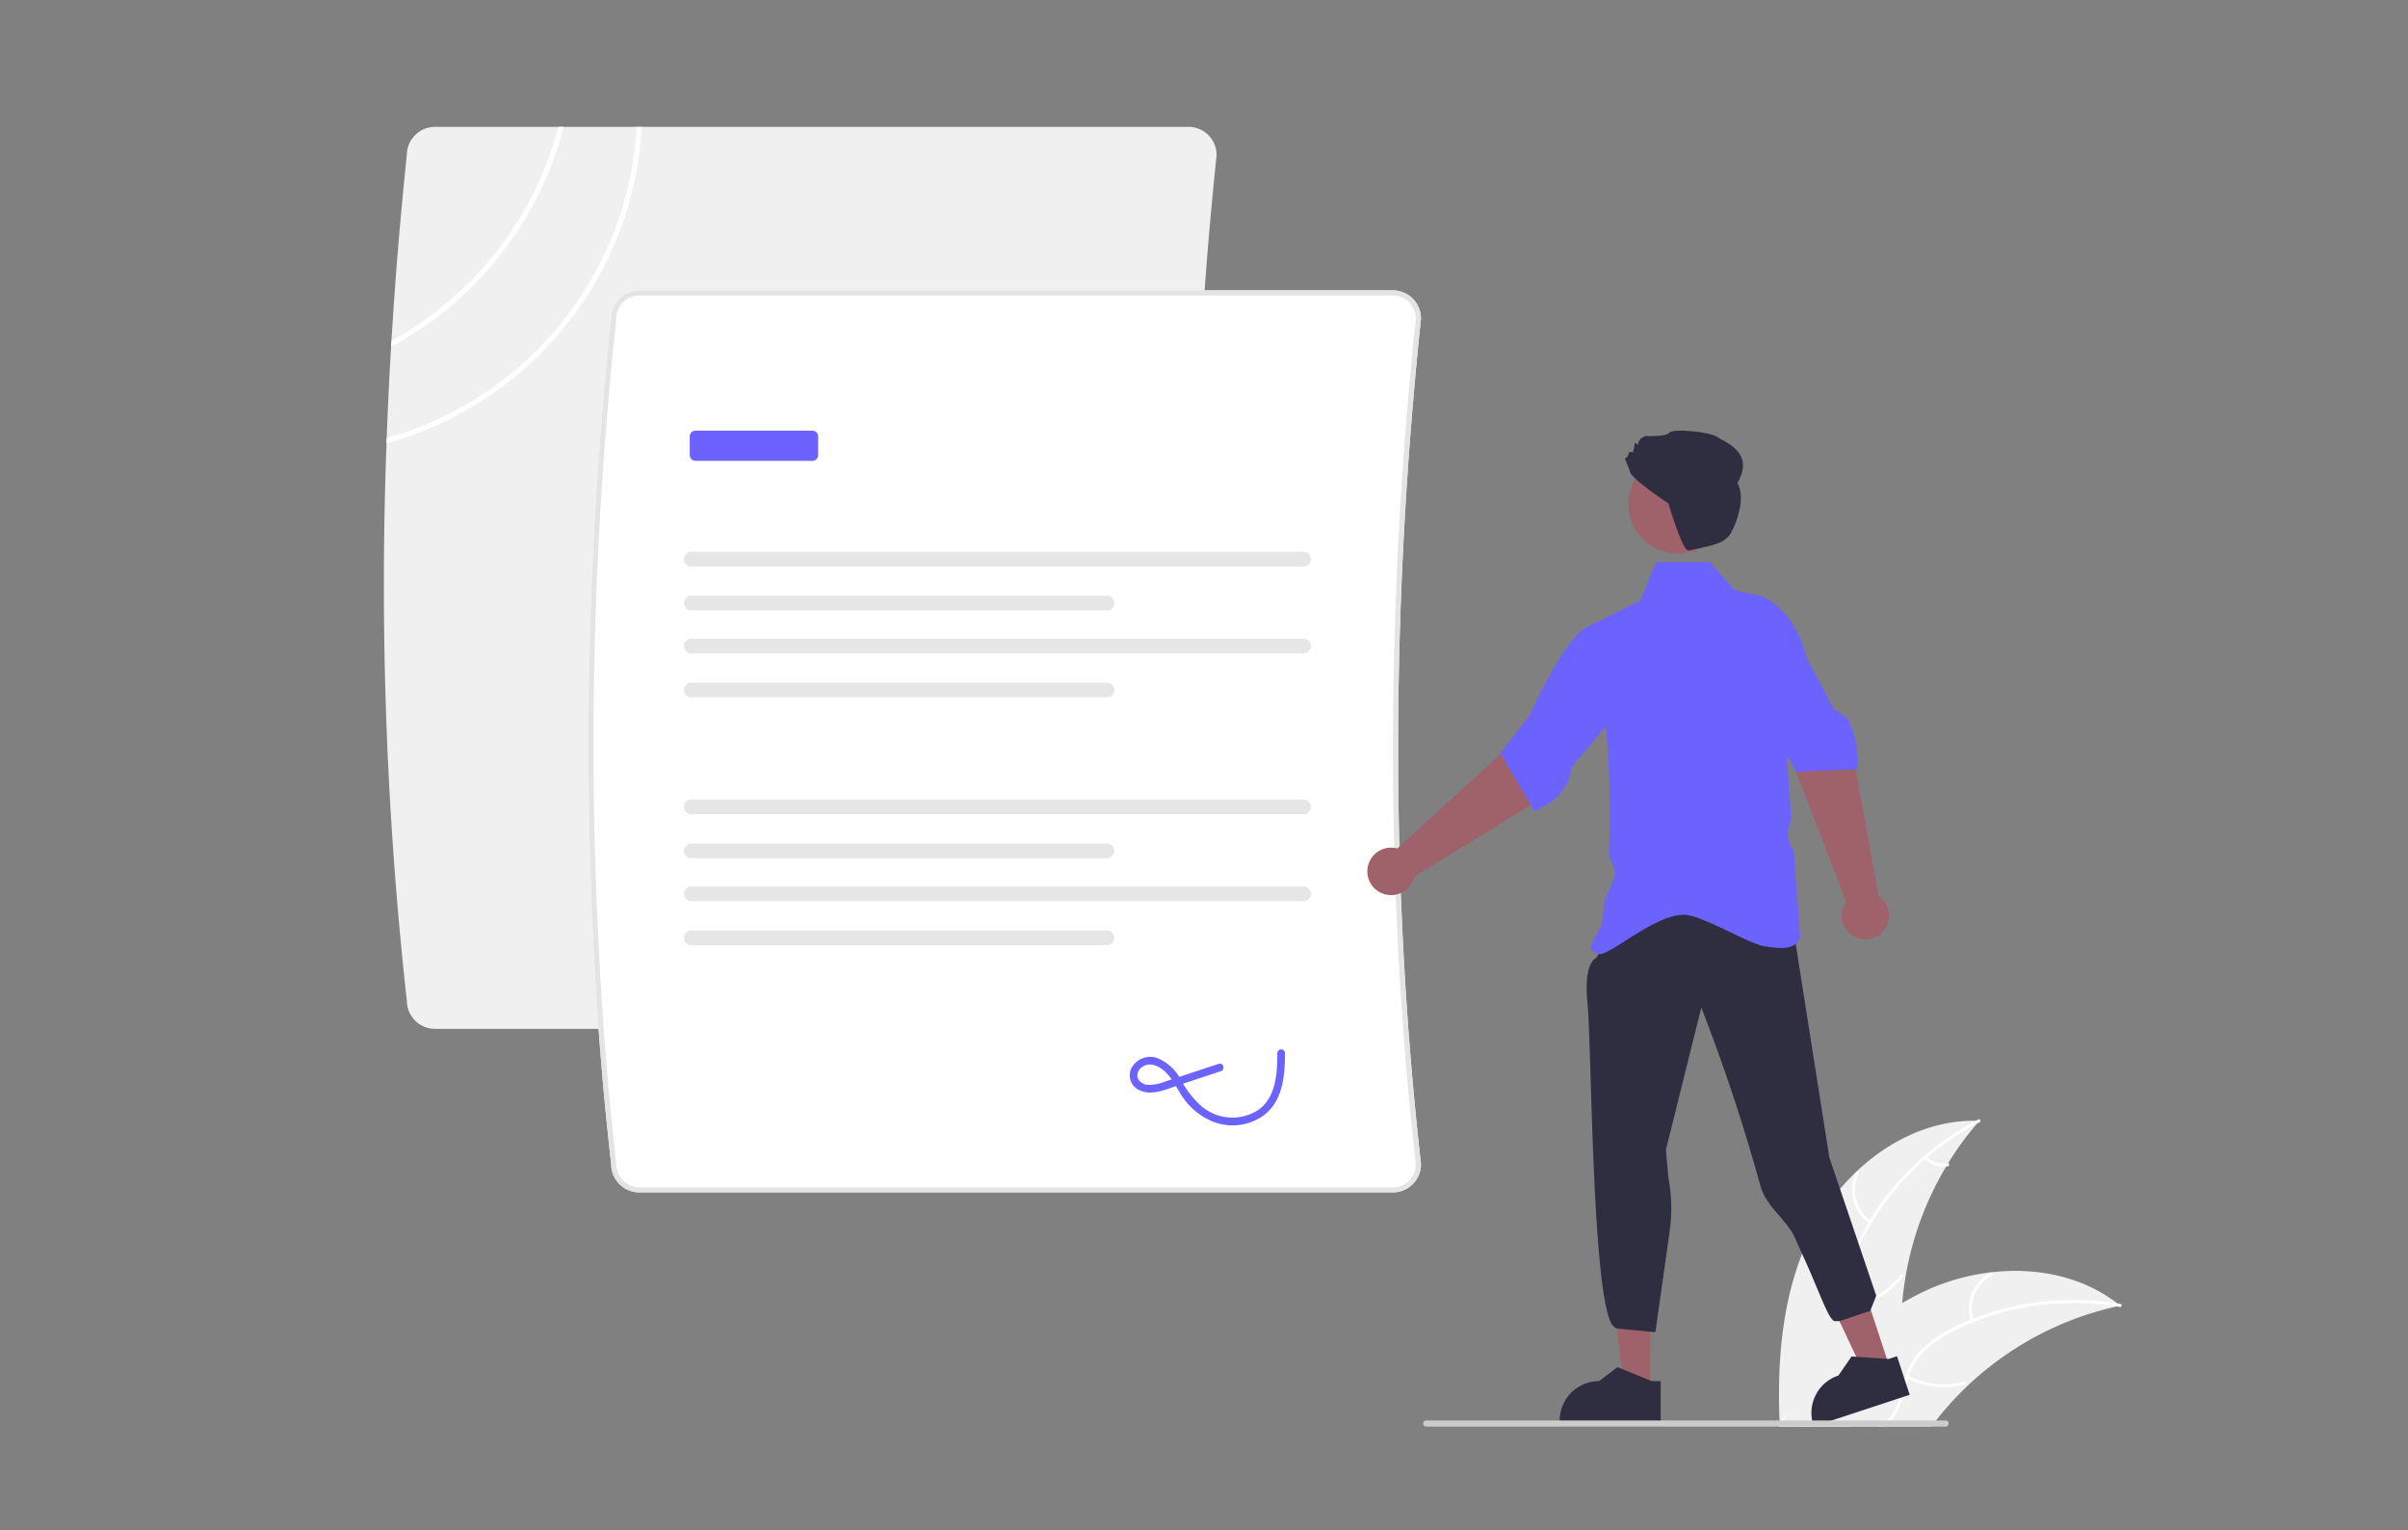 <svg xmlns="http://www.w3.org/2000/svg" xmlns:xlink="http://www.w3.org/1999/xlink" width="414" height="263" viewBox="0 0 414 263">
  <rect x="0" y="0" width="414" height="263" fill="#808080" stroke="none"/>
  <defs>
    <clipPath id="clip-path">
      <rect id="Rectangle_2116" data-name="Rectangle 2116" width="414" height="263" transform="translate(447 1013)" fill="#c23636" opacity="0.17"/>
    </clipPath>
  </defs>
  <g id="Mask_Group_311" data-name="Mask Group 311" transform="translate(-447 -1013)" clip-path="url(#clip-path)">
    <g id="Group_4060" data-name="Group 4060" transform="translate(-529.335 45.22)">
      <path id="Path_4994" data-name="Path 4994" d="M747.483,718.489a3.948,3.948,0,0,0,2.138,3.077c.3.151.027.594-.271.444a4.424,4.424,0,0,1-2.373-3.4.269.269,0,0,1,.191-.314.261.261,0,0,1,.314.192Z" transform="translate(449.14 518.536)" fill="#fff"/>
      <path id="Path_4995" data-name="Path 4995" d="M536.1,228.372q.178-21.812,1.774-44.046c.018-.294.04-.584.062-.878q.843-11.575,2.064-23.233v-.044a4.834,4.834,0,0,0-4.831-4.831H405.61a4.841,4.841,0,0,0-4.831,4.809q-1.686,16.054-2.644,31.951c-.026.347-.044.69-.062,1.036q-.474,7.859-.755,15.679c-.013.307-.026.615-.031.922a649.511,649.511,0,0,0,3.492,95.83,4.84,4.84,0,0,0,4.831,4.8H535.17A4.834,4.834,0,0,0,540,305.541v-.048q-.955-8.479-1.678-17.067-.105-1.258-.206-2.517-.5-6.186-.874-12.42-.079-1.258-.145-2.517-.7-12.477-.922-25.148c-.018-.839-.031-1.673-.044-2.516q-.079-6.186-.048-12.42Q536.083,229.63,536.1,228.372Z" transform="translate(645.503 834.247)" fill="#f0f0f0"/>
      <path id="Path_4996" data-name="Path 4996" d="M620.022,224.171a4.834,4.834,0,0,0-4.831-4.831H485.631a4.841,4.841,0,0,0-4.831,4.809,685.9,685.9,0,0,0-2.17,122.115q.534,7.319,1.247,14.563.382,3.88.813,7.738c.035.334.07.668.11,1a4.84,4.84,0,0,0,4.831,4.8H615.191a4.834,4.834,0,0,0,4.831-4.831v-.048c-5.24-46.453-5.24-95.329,0-145.278Z" transform="translate(600.617 798.355)" fill="#fff"/>
      <path id="Path_4997" data-name="Path 4997" d="M620.022,224.171a4.834,4.834,0,0,0-4.831-4.831H485.631a4.841,4.841,0,0,0-4.831,4.809,685.9,685.9,0,0,0-2.17,122.115q.534,7.319,1.247,14.563.382,3.88.813,7.738c.035.334.07.668.11,1a4.84,4.84,0,0,0,4.831,4.8H615.191a4.834,4.834,0,0,0,4.831-4.831v-.048c-5.24-46.453-5.24-95.329,0-145.278Zm-.878,145.4a3.956,3.956,0,0,1-3.953,3.926H485.631a3.959,3.959,0,0,1-3.953-3.953v-.048c-.031-.281-.061-.567-.092-.848q-.454-4.032-.848-8.085-.692-7.108-1.225-14.3a685.172,685.172,0,0,1,2.165-122.049v-.044a3.959,3.959,0,0,1,3.953-3.953H615.191a3.954,3.954,0,0,1,3.953,3.931C613.9,274.137,613.9,323.067,619.143,369.568Z" transform="translate(600.617 798.355)" fill="#e4e4e4"/>
      <path id="Path_142" data-name="Path 142" d="M515.547,321.63a1.259,1.259,0,1,0,0,2.518H620.833a1.259,1.259,0,1,0,0-2.518Z" transform="translate(579.633 740.989)" fill="#e6e6e6"/>
      <path id="Path_143" data-name="Path 143" d="M515.547,338.83a1.259,1.259,0,1,0,0,2.518h71.475a1.259,1.259,0,1,0,0-2.518Z" transform="translate(579.633 731.343)" fill="#e6e6e6"/>
      <path id="Path_142-2" data-name="Path 142" d="M515.547,355.641a1.259,1.259,0,0,0,0,2.518H620.833a1.259,1.259,0,1,0,0-2.518Z" transform="translate(579.633 721.915)" fill="#e6e6e6"/>
      <path id="Path_143-2" data-name="Path 143" d="M515.547,372.84a1.259,1.259,0,0,0,0,2.518h71.475a1.259,1.259,0,0,0,0-2.518Z" transform="translate(579.633 712.27)" fill="#e6e6e6"/>
      <path id="Path_142-3" data-name="Path 142" d="M515.547,418.63a1.259,1.259,0,0,0,0,2.518H620.833a1.259,1.259,0,1,0,0-2.518Z" transform="translate(579.633 686.59)" fill="#e6e6e6"/>
      <path id="Path_143-3" data-name="Path 143" d="M515.547,435.83a1.259,1.259,0,1,0,0,2.518h71.475a1.259,1.259,0,1,0,0-2.518Z" transform="translate(579.633 676.944)" fill="#e6e6e6"/>
      <path id="Path_142-4" data-name="Path 142" d="M515.547,452.641a1.259,1.259,0,1,0,0,2.518H620.833a1.259,1.259,0,1,0,0-2.518Z" transform="translate(579.633 667.516)" fill="#e6e6e6"/>
      <path id="Path_143-4" data-name="Path 143" d="M515.547,469.84a1.259,1.259,0,0,0,0,2.518h71.475a1.259,1.259,0,0,0,0-2.518Z" transform="translate(579.633 657.87)" fill="#e6e6e6"/>
      <path id="Path_154" data-name="Path 154" d="M537.655,279.417H517.546a.984.984,0,0,1-.982-.982v-3.222a.984.984,0,0,1,.982-.982h20.109a.983.983,0,0,1,.982.982v3.222A.984.984,0,0,1,537.655,279.417Z" transform="translate(578.356 767.572)" fill="#6c63ff"/>
      <path id="Path_4998" data-name="Path 4998" d="M704.117,518.88l-6.16,2.036-3.08,1.018a6.929,6.929,0,0,1-3,.551,2.023,2.023,0,0,1-1.725-1.222,1.771,1.771,0,0,1,.765-1.806c1.47-1.118,3.329.02,4.37,1.178,1.274,1.417,1.995,3.245,3.19,4.728a11.379,11.379,0,0,0,3.946,3.142,9.171,9.171,0,0,0,9.486-.811c3.247-2.5,3.578-6.845,3.6-10.633a.659.659,0,0,0-1.318,0c-.016,3.432-.211,7.64-3.34,9.787a8.2,8.2,0,0,1-9.7-.68,15.883,15.883,0,0,1-3.494-4.464,8.106,8.106,0,0,0-4.065-3.8,3.673,3.673,0,0,0-4.386,1.531,2.788,2.788,0,0,0,1.289,3.982c2.151,1.025,4.612-.176,6.683-.86l7.289-2.409C705.268,519.886,704.925,518.613,704.117,518.88Z" transform="translate(481.755 631.746)" fill="#6c63ff"/>
      <g id="Group_4026" data-name="Group 4026" transform="translate(1211.42 1041.802)">
        <path id="Path_4984" data-name="Path 4984" d="M673.716,647.6c-.136.154-.272.312-.4.47a51.719,51.719,0,0,0-4.972,6.825c-.119.184-.233.373-.338.558a54.73,54.73,0,0,0-6.979,18.9q-.382,2.266-.575,4.559-.138,1.766-.167,3.536c-.07,4.954.369,10.466-2.824,14.251a9.965,9.965,0,0,1-3.066,2.407,12.81,12.81,0,0,1-2.776,1.05h-9.956c-.5-.075-1-.154-1.5-.233-.013,0-.026,0-.04,0l-.1.035-.6.2-.026.009v-.009a.224.224,0,0,0,0-.053.753.753,0,0,0,0-.1v0c0-.088-.009-.171-.009-.259l-.013-.233s0,0,0,0c0-.132-.013-.263-.018-.4-.461-11.463.663-23.307,6.074-33.4a37.315,37.315,0,0,1,7.08-9.315.533.533,0,0,1,.053-.048c5.626-5.367,12.9-8.876,20.576-8.758Q673.419,647.586,673.716,647.6Z" transform="translate(-568.491 -528.982)" fill="#f0f0f0"/>
        <path id="Path_4985" data-name="Path 4985" d="M673.851,647.525a46.5,46.5,0,0,0-20.2,20.257,20.02,20.02,0,0,0-2.043,5.932,11.484,11.484,0,0,0,.749,6,23.766,23.766,0,0,1,1.854,5.447,7.031,7.031,0,0,1-1.745,5.48,18.269,18.269,0,0,1-5.95,4.178c-2.412,1.218-4.936,2.444-6.61,4.646-.2.267-.6-.064-.4-.33,2.913-3.83,8.044-4.666,11.538-7.78a7.121,7.121,0,0,0,2.7-5.657c-.119-1.968-1.06-3.766-1.777-5.565a12.255,12.255,0,0,1-.95-5.837,18.505,18.505,0,0,1,1.807-5.988,45.109,45.109,0,0,1,8.005-11.605,47.325,47.325,0,0,1,12.845-9.662c.3-.152.476.337.181.488Z" transform="translate(-568.604 -528.658)" fill="#fff"/>
        <path id="Path_4986" data-name="Path 4986" d="M670.831,676.4a6.976,6.976,0,0,1-2.326-8.729c.145-.3.621-.091.476.211a6.459,6.459,0,0,0,2.18,8.115C671.437,676.189,671.106,676.59,670.831,676.4Z" transform="translate(-584.52 -540.166)" fill="#fff"/>
        <path id="Path_4987" data-name="Path 4987" d="M667.486,712.926a13.445,13.445,0,0,0,8.388-5.065c.2-.266.606.064.4.33a13.985,13.985,0,0,1-8.739,5.253c-.331.056-.38-.462-.051-.518Z" transform="translate(-584.203 -562.731)" fill="#fff"/>
        <path id="Path_4988" data-name="Path 4988" d="M696.628,661.493a3.948,3.948,0,0,0,3.56,1.169c.33-.06.379.458.051.518A4.425,4.425,0,0,1,696.3,661.9a.269.269,0,0,1-.036-.366A.262.262,0,0,1,696.628,661.493Z" transform="translate(-600.435 -536.749)" fill="#fff"/>
        <path id="Path_4989" data-name="Path 4989" d="M698,712.316c-.2.044-.4.088-.61.136h0a52.3,52.3,0,0,0-8.072,2.451c-.2.079-.4.158-.606.242h0a54.789,54.789,0,0,0-16.882,10.839c-.018.018-.035.031-.053.048a.275.275,0,0,1-.035.035l-.022.022a53.458,53.458,0,0,0-5.407,5.955s0,.009-.009.013c-.264.343-.531.685-.795,1.037H639.456l-.026.009v-.009h-.11s0-.009.009-.013,0,0,0-.009c.031-.044.061-.088.088-.127v0a.119.119,0,0,1,.026-.035c.026-.044.057-.079.079-.119.176-.246.347-.5.523-.742.285-.409.575-.817.87-1.221a0,0,0,0,1,0,0h0v0s0-.009.009-.013l.009-.009a78.219,78.219,0,0,1,12.367-13.764c.141-.123.281-.246.43-.36a50.444,50.444,0,0,1,6.75-4.818q1.95-1.153,4.018-2.117a37.388,37.388,0,0,1,11.239-3.171h.009c.009,0,.018,0,.031,0s.022,0,.031,0c7.734-.9,15.661.681,21.726,5.4C697.7,712.074,697.85,712.193,698,712.316Z" transform="translate(-568.532 -561.919)" fill="#f0f0f0"/>
        <path id="Path_4990" data-name="Path 4990" d="M639.292,766.742h.11v.009l.026-.009h6.97a17.292,17.292,0,0,0-6.228-.233c-.048.009-.092.018-.141.031-.211.039-.422.092-.632.149l-.044.013a.147.147,0,0,0-.053.026.066.066,0,0,0-.031.013Z" transform="translate(-568.504 -595.567)" fill="#fff"/>
        <path id="Path_4991" data-name="Path 4991" d="M719.389,718.945c-.162-.026-.32-.057-.483-.079h0a46.288,46.288,0,0,0-10.255-.518c-.171.009-.347.022-.523.031a46.26,46.26,0,0,0-13.865,3.158s0,0,0,0c-.048.018-.1.035-.141.053-1.032.417-2.051.874-3.048,1.366a20.073,20.073,0,0,0-5.2,3.5,11.191,11.191,0,0,0-2.727,4.344c-.057.167-.114.329-.167.5-.04.132-.079.268-.119.4a23.714,23.714,0,0,1-1.8,5.464,6.426,6.426,0,0,1-.966,1.291,6.644,6.644,0,0,1-1.3,1.05H677.68a6.377,6.377,0,0,0,1.665-1.05,5.5,5.5,0,0,0,1.006-1.146c1.089-1.643,1.423-3.645,1.932-5.512.083-.3.171-.6.268-.892a11.7,11.7,0,0,1,2.49-4.344,18.53,18.53,0,0,1,5.046-3.694q1.779-.935,3.654-1.7c.162-.07.325-.132.487-.193a47.465,47.465,0,0,1,24.827-2.618c.162.022.321.053.483.079C719.868,718.5,719.719,719,719.389,718.945Z" transform="translate(-590.045 -568.332)" fill="#fff"/>
        <path id="Path_4992" data-name="Path 4992" d="M713.966,715.359a6.976,6.976,0,0,1,3.4-8.369c.3-.154.55.3.252.455a6.46,6.46,0,0,0-3.145,7.792c.106.318-.4.438-.506.123Z" transform="translate(-610.197 -562.28)" fill="#fff"/>
        <path id="Path_4993" data-name="Path 4993" d="M689.263,747.273a13.446,13.446,0,0,0,9.747,1.006c.323-.09.445.416.123.506a13.986,13.986,0,0,1-10.141-1.068C688.695,747.563,688.967,747.119,689.263,747.273Z" transform="translate(-596.317 -584.871)" fill="#fff"/>
        <g id="Group_4025" data-name="Group 4025" transform="translate(0)">
          <path id="Path_4999" data-name="Path 4999" d="M270.075,565.9l-4.319,1.423-7.544-15.982,6.375-2.1Z" transform="translate(-180.501 -405.608)" fill="#9f616a"/>
          <path id="Path_5000" data-name="Path 5000" d="M668.279,744.6l-.294-.892-.773-2.35-.527-1.6-1.441.474-.3-.022-3.957-.268-.527-.035-.782-.053-.808-.057-2.257,3.281h0a6.7,6.7,0,0,0-3.918,3.373c-.048.1-.092.193-.136.29a5.631,5.631,0,0,0-.277.729,6.68,6.68,0,0,0-.184,3.329,7.632,7.632,0,0,0,.215.813l.013.044.053.162.316-.105,2.776-.913,9.724-3.2,1.928-.637.593-.2h0l1.151-.378Z" transform="translate(-575.624 -580.676)" fill="#2f2e41"/>
          <path id="Path_5001" data-name="Path 5001" d="M183.435,573.333h-4.547l-2.163-17.54h6.712Z" transform="translate(-134.802 -409.281)" fill="#9f616a"/>
          <path id="Path_5002" data-name="Path 5002" d="M567.64,569.106l-2.016,3.487s-2.215.6-1.491,7.825c.511,5.1.677,27.928,1.964,42.759.536,6.172,1.266,10.96,2.3,12.507l.634.568,6.617.632.167-.058,2.43-17.162a28.828,28.828,0,0,0-.193-9.271h0l-.439-4.831L583.7,581.1a317.868,317.868,0,0,1,10.157,30.61c.951,3.594,4.566,5.881,5.936,8.965.459,1.033.91,2.035,1.35,3,2.9,6.327,4.351,10.933,5.45,11.316h.878l5.27-1.757,1.037-2.607-8.064-23.745-6.038-38.338C588.172,562.354,577.379,561.666,567.64,569.106Z" transform="translate(-526.284 -481.946)" fill="#2f2e41"/>
          <path id="Path_5003" data-name="Path 5003" d="M601.431,441.9a17.916,17.916,0,0,0-1.4-2.517,12.937,12.937,0,0,0-4.906-4.484l-1.73-.382-3.1-.685L588.664,432l-2.679-3h-9.223l-1.234,3-1.036,2.517-.444,1.072-7.9,3.948s0,0-.009,0q.158,1.186.312,2.358.336,2.549.633,5.038.152,1.265.29,2.516.441,3.926.76,7.717.283,3.386.452,6.676a146.783,146.783,0,0,1,.062,14.954c-.062,1.173,1.1,2.508,1.01,3.654-.154,1.871-1.6,3.531-1.853,5.319a29.54,29.54,0,0,1-.365,3.3,3.685,3.685,0,0,1-.343.87s0,0,0,.009c-3.162,5.648-.681,2.951-.975,4.221l.141.035c.066.018.268.07.593.145,1.858.444,9.517-6.746,14.66-6.746,3.088,0,11.261,5.077,14,5.446,2.165.29,4.1.553,5.248-.461a2.69,2.69,0,0,0,.742-1.089l.013-.04,0-.04-.11-1.471-.066-.878-.94-12.6a4.468,4.468,0,0,1-.571-4.695l.193-.409-.712-9.521-.132-1.779-.048-.6v0l-.343-4.6.826-2.512v0l1.607-4.892.826-2.516.518-1.581.035-.105A17.979,17.979,0,0,0,601.431,441.9Z" transform="translate(-527.117 -406.397)" fill="#6c63ff"/>
          <path id="Path_5004" data-name="Path 5004" d="M649.037,516.312l-8.854-22.882-4.112-8.356,7.908-4.368,6.369,11.221,4.269,23.444a4.08,4.08,0,1,1-5.579.941Z" transform="translate(-566.71 -435.394)" fill="#9f616a"/>
          <path id="Path_5005" data-name="Path 5005" d="M643.59,469.861l-2.266-1.467-2.6-4.871-1.344-2.517-.848-1.581-.36-.676-4.071-2.78-2.749-1.88-2.24,1.88-1.067.9,1.045,4.141.633,2.517,1.379,5.459,4.045,7.154,1.006,1.779.575,1.023,0,.009.079.136,10.22-.426.321-.013.018-.729.009-.263c0-.132,0-.263,0-.4A16.229,16.229,0,0,0,643.59,469.861Z" transform="translate(-561.084 -420.467)" fill="#6c63ff"/>
          <path id="Path_5006" data-name="Path 5006" d="M483.294,511.161l18.112-16.551,6.295-6.863,6.939,5.784-8.147,10-20.3,12.482a4.08,4.08,0,1,1-2.9-4.858Z" transform="translate(-478.14 -439.343)" fill="#9f616a"/>
          <path id="Path_5007" data-name="Path 5007" d="M549.891,462.643l-.035-2.516-.066-5.038-.026-1.954-.075-.053a3.3,3.3,0,0,0-1.357-.509,3.939,3.939,0,0,0-1.287,0,4.608,4.608,0,0,0-.663.154s0,0-.009,0a7.6,7.6,0,0,0-3.325,2.354l0,0a32.8,32.8,0,0,0-3.487,5.038c-.5.843-.971,1.7-1.414,2.516-1.678,3.123-2.885,5.828-2.907,5.876l-5.016,6.513.07.119,1.1,1.884,4.04,6.908.641,1.1,1.638-.874a9.524,9.524,0,0,0,4.269-4.647l.584-2.231.215-.255,5.586-6.676,1.6-1.915Z" transform="translate(-507.347 -419.587)" fill="#6c63ff"/>
          <circle id="Ellipse_1141" data-name="Ellipse 1141" cx="8.455" cy="8.455" r="8.455" transform="translate(43.64 19.644) rotate(-80.783)" fill="#9f616a"/>
          <path id="Path_5008" data-name="Path 5008" d="M579.893,384.645c-.376-1.315-1.127-2.442-.751-2.442s.564-.94.564-.94.376-.188.564,0,.376-1.315.376-1.315.188-.564.376-.188.188.188.376-.376,1.127-.939,1.127-.939,3.57.188,4.133-.564,6.952-.188,8.267.751,6.5,2.619,3.422,7.889c1.757,3.074-.866,8.557-1.544,9.208-1.072,1.029-1.813,1.4-6.884,2.409-.992.2-3.431-8.1-3.431-8.1S580.269,385.96,579.893,384.645Z" transform="translate(-534.726 -377.533)" fill="#2f2e41"/>
          <path id="Path_5009" data-name="Path 5009" d="M569.266,746.437l-.272-.11-4.892-1.994-.751-.3-3.171,2.407h0a6.763,6.763,0,0,0-6.755,6.759v.22h17.361v-6.979Z" transform="translate(-520.358 -583.07)" fill="#2f2e41"/>
        </g>
        <path id="Path_5010" data-name="Path 5010" d="M590.339,765.423a.525.525,0,0,1-.523.527H500.53a.525.525,0,1,1,0-1.05h89.286a.524.524,0,0,1,.523.523Z" transform="translate(-490.402 -594.774)" fill="#ccc"/>
      </g>
      <path id="Path_5011" data-name="Path 5011" d="M440.879,155.34A58.971,58.971,0,0,1,397.9,208.815c-.013.307-.026.615-.031.922a59.856,59.856,0,0,0,43.888-54.4Z" transform="translate(644.921 834.247)" fill="#fff"/>
      <path id="Path_5012" data-name="Path 5012" d="M428.431,155.34a59.092,59.092,0,0,1-28.71,36.76c-.026.347-.044.69-.061,1.036a60,60,0,0,0,29.68-37.8Z" transform="translate(643.917 834.247)" fill="#fff"/>
    </g>
  </g>
</svg>
